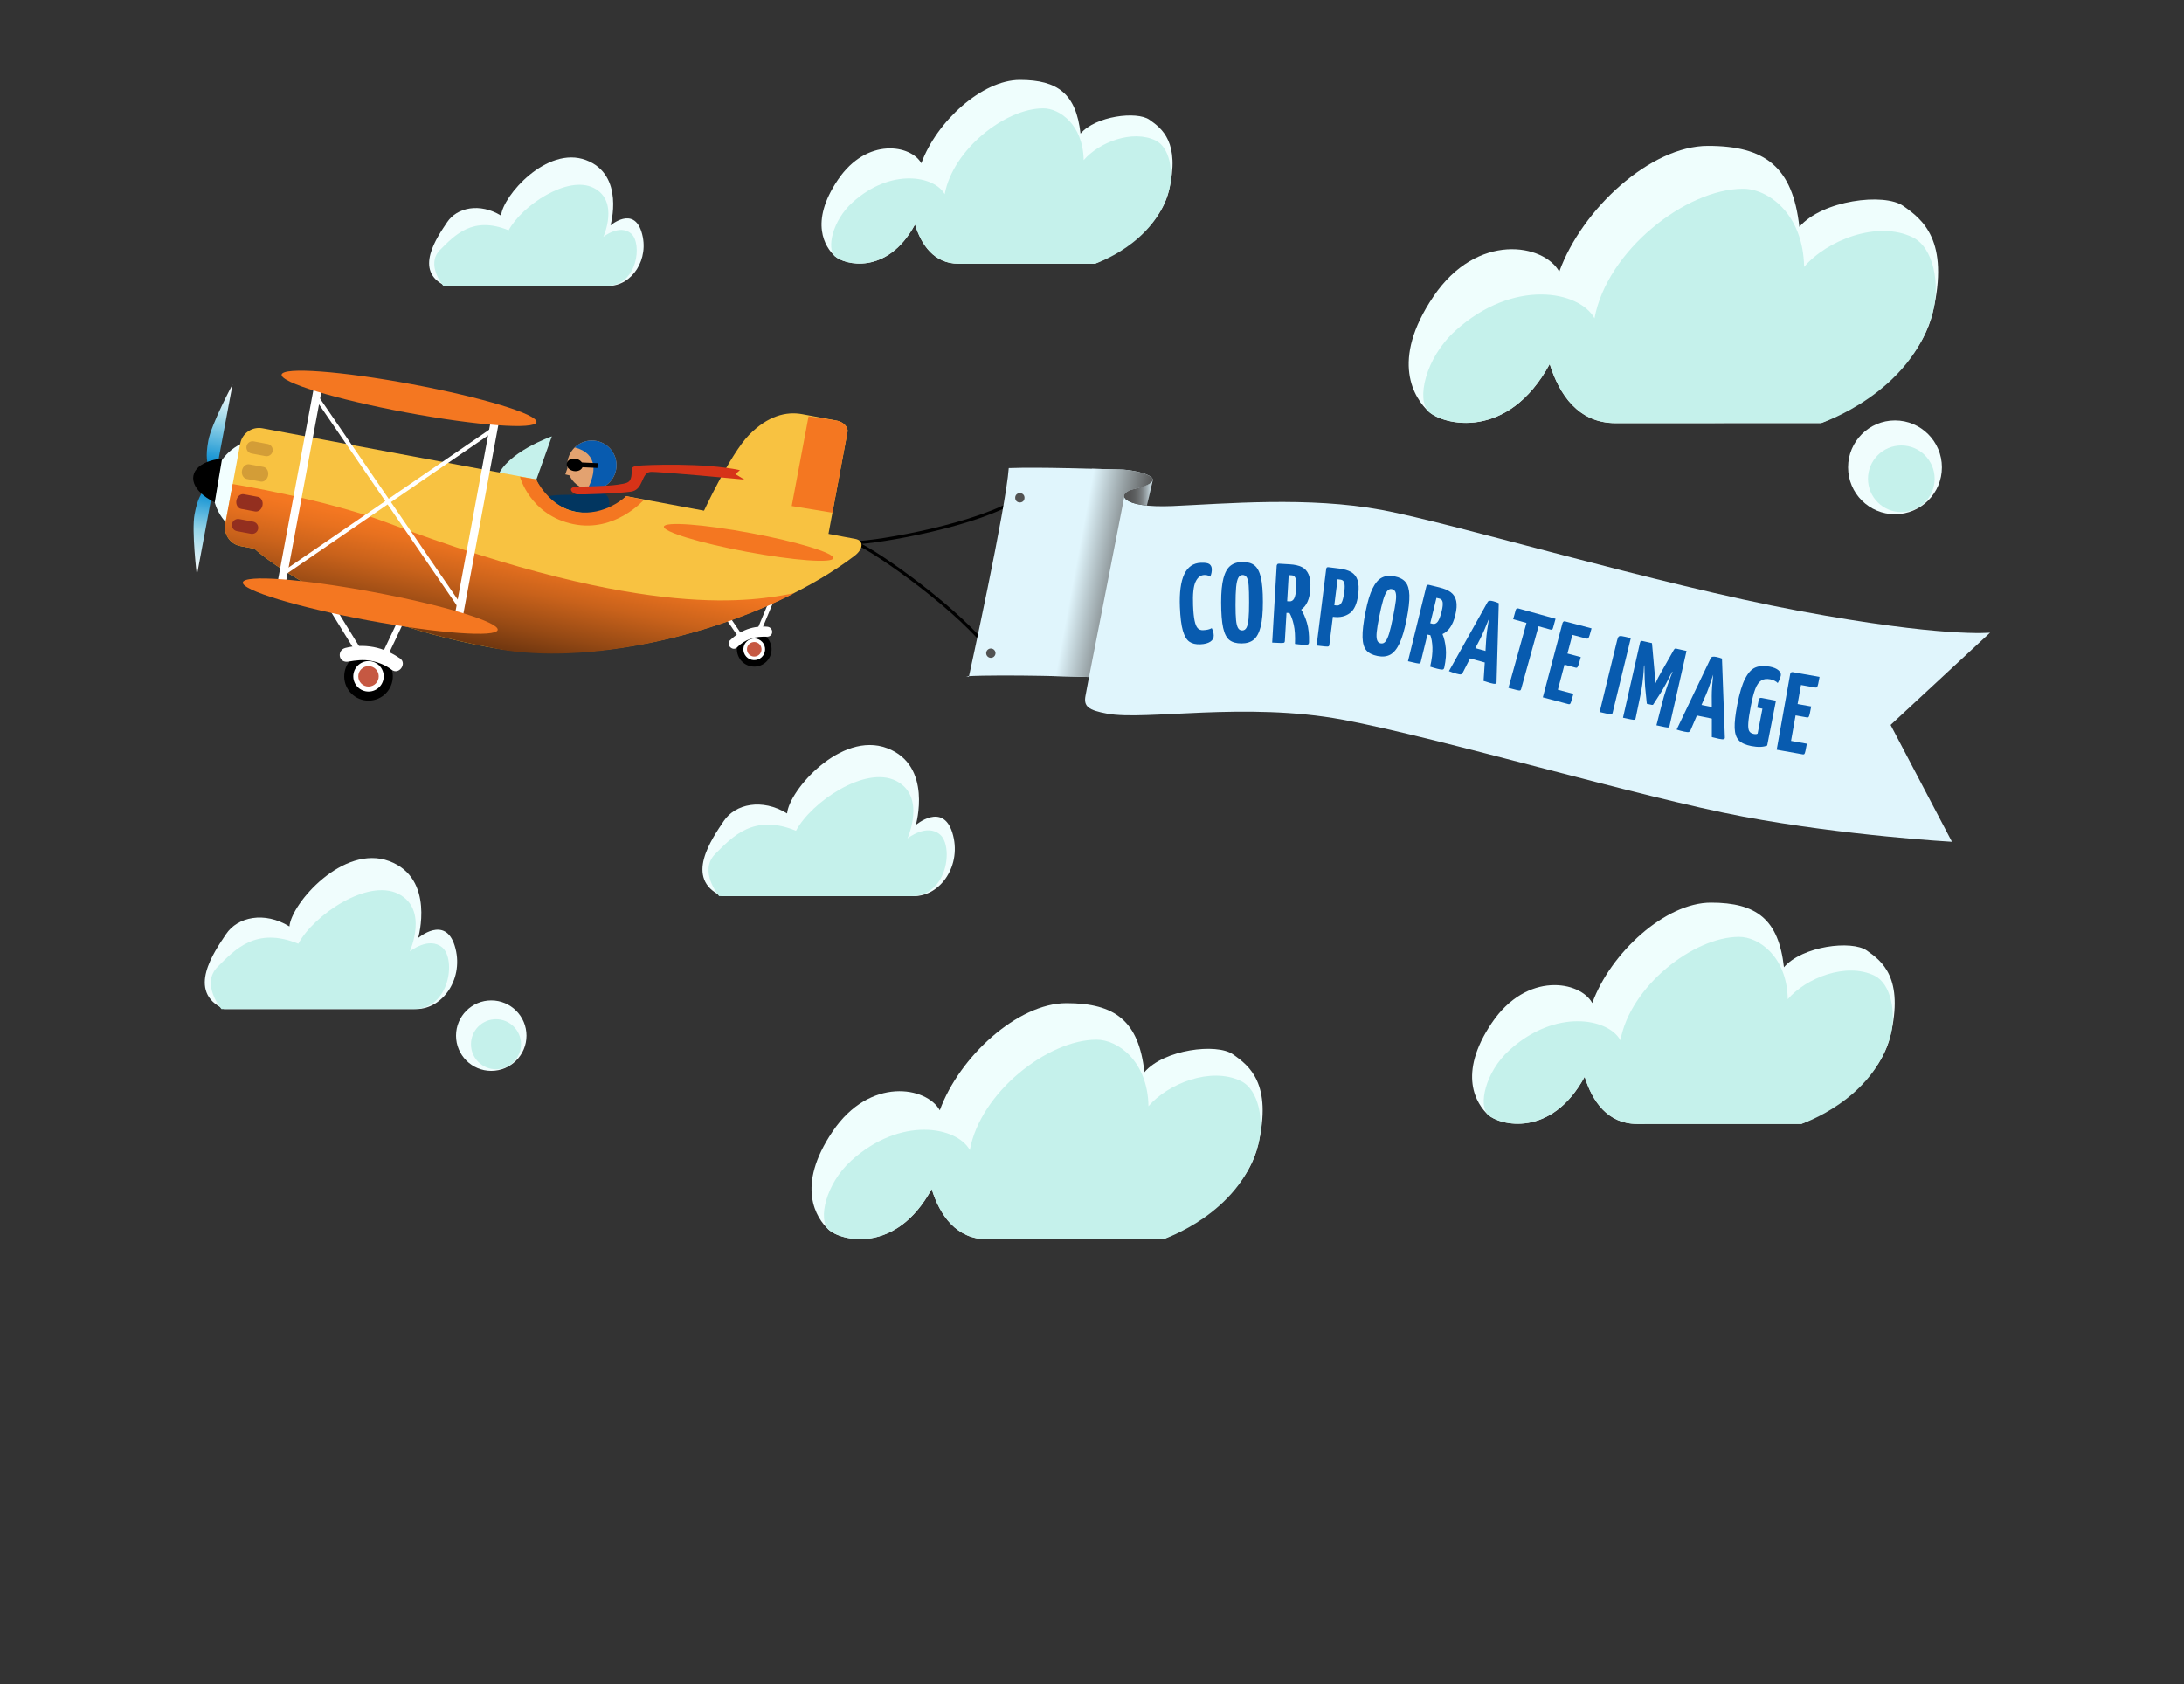 <?xml version="1.0" encoding="utf-8"?>
<!-- Generator: Adobe Illustrator 15.1.0, SVG Export Plug-In . SVG Version: 6.00 Build 0)  -->
<!DOCTYPE svg PUBLIC "-//W3C//DTD SVG 1.1//EN" "http://www.w3.org/Graphics/SVG/1.1/DTD/svg11.dtd">
<svg version="1.1" id="Layer_1" xmlns="http://www.w3.org/2000/svg" xmlns:xlink="http://www.w3.org/1999/xlink" x="0px" y="0px"
	 width="603px" height="465.094px" viewBox="0 0 603 465.094" enable-background="new 0 0 603 465.094" xml:space="preserve">
<rect x="0" y="0" width="603" height="465.094" fill="#333333" stroke="none"/>
<g>
	<path fill="none" stroke="#000000" stroke-width="0.858" stroke-miterlimit="10" d="M236.285,149.852
		c5.97-0.075,34.374-4.898,45.299-12.385"/>
	<path fill="none" stroke="#000000" stroke-width="0.858" stroke-miterlimit="10" d="M236.493,150.011
		c5.539,2.222,29.614,19.335,37.099,30.243"/>
	<path fill="#E0F5FC" d="M267.502,186.889c0,0,10.223-46.553,11.013-57.629c9.246-0.314,22.199,0.222,30.837,0.389
		c4.574,0.088,15.449,2.683,3.563,5.514c-4.809,1.146-3.525,5.208,10.883,4.582c14.403-0.628,37.5-2.696,57.716,1.077
		c20.216,3.771,75.528,20.474,115.227,27.878c39.696,7.401,52.715,6.002,52.715,6.002l-27.466,25.485l16.943,32.268
		c0,0-29.291-1.649-57.645-6.951c-28.353-5.292-83.711-21.743-110.586-26.761c-26.873-5.016-54.404,0.31-65.009-1.671
		c-5.196-0.967-6.545-1.98-5.991-4.939c0.555-2.958,0.973-5.176,0.973-5.176s-23.345-0.783-33.915-0.204"/>
	<path fill="#023660" d="M167.88,141.611c0.145-1.303,1.133-4.055-1.007-5.307c-2.131-1.254-8.788,0.349-8.788,0.349
		s-5.56-0.186-7.999,0.687c-2.439,0.871-0.065,3.401,4.048,4.74c4.112,1.337,8.469,1.866,9.876,1.462
		C165.411,143.143,167.88,141.611,167.88,141.611z"/>
	<path fill="#E3A270" d="M164.662,121.759c-3.695-0.689-7.25,1.747-7.938,5.441c-0.134,0.711-0.146,1.418-0.064,2.101L156.074,131
		l1.148,0.27c0.891,1.947,2.679,3.449,4.946,3.871c3.692,0.69,7.247-1.747,7.937-5.44
		C170.792,126.003,168.357,122.449,164.662,121.759z"/>
	
		<linearGradient id="SVGID_1_" gradientUnits="userSpaceOnUse" x1="818.418" y1="-71.934" x2="814.18" y2="-96.102" gradientTransform="matrix(1 0 0 -1 -756 33.094)">
		<stop  offset="0.006" style="stop-color:#FFFFFF"/>
		<stop  offset="0.09" style="stop-color:#F3FAFC"/>
		<stop  offset="0.242" style="stop-color:#D4EEF5"/>
		<stop  offset="0.442" style="stop-color:#A1D9EA"/>
		<stop  offset="0.479" style="stop-color:#97D5E8"/>
		<stop  offset="0.509" style="stop-color:#8ED0E7"/>
		<stop  offset="0.848" style="stop-color:#289DD6"/>
		<stop  offset="1" style="stop-color:#0089D0"/>
	</linearGradient>
	<path fill="url(#SVGID_1_)" d="M57.446,128.684c-0.108-0.97-0.805-2.334,0.071-7.006c0.871-4.671,6.692-15.536,6.692-15.536
		l-4.207,22.543L57.446,128.684z"/>
	
		<linearGradient id="SVGID_2_" gradientUnits="userSpaceOnUse" x1="808.93" y1="-125.206" x2="812.876" y2="-101.746" gradientTransform="matrix(1 0 0 -1 -756 33.094)">
		<stop  offset="0" style="stop-color:#FFFFFF"/>
		<stop  offset="0.509" style="stop-color:#97D5E8"/>
		<stop  offset="0.846" style="stop-color:#2C9FD7"/>
		<stop  offset="1" style="stop-color:#0089D0"/>
	</linearGradient>
	<path fill="url(#SVGID_2_)" d="M56.183,135.417c-0.447,0.864-1.585,1.884-2.458,6.558c-0.874,4.674,0.635,16.906,0.635,16.906
		l4.214-22.543L56.183,135.417z"/>
	<path d="M79.093,136.155c-0.698,3.747-7.015,5.708-14.11,4.383c-7.095-1.324-12.287-5.43-11.585-9.178
		c0.699-3.745,7.018-5.71,14.117-4.383C74.606,128.301,79.792,132.409,79.093,136.155z"/>
	<path fill="#F2FFFF" d="M86.039,137.498c-1.393,7.467-8.578,12.393-16.047,11c-5.293-0.986-9.306-4.883-10.701-9.725
		c0.133-0.713,1.506-9.274,1.959-11.703c3.003-4.274,8.319-6.641,13.789-5.62C82.511,122.843,87.432,130.029,86.039,137.498z"/>
	<g>
		<path d="M203.741,180.903c0.888,2.488,3.622,3.788,6.109,2.903c2.491-0.889,3.79-3.627,2.9-6.106
			c-0.887-2.49-3.621-3.79-6.111-2.9C204.15,175.686,202.853,178.421,203.741,180.903z"/>
		<path fill="#FFFFFF" d="M205.425,180.305c0.555,1.553,2.263,2.371,3.826,1.812c1.559-0.553,2.373-2.265,1.818-3.82
			c-0.559-1.555-2.271-2.371-3.831-1.815C205.68,177.038,204.866,178.749,205.425,180.305z"/>
		<polygon fill="#FFFFFF" points="204.022,176.139 204.98,175.481 200.744,169.292 199.783,169.94 		"/>
		
			<rect x="210.809" y="164.47" transform="matrix(-0.923 -0.384 0.384 -0.923 341.688 406.77)" fill="#FFFFFF" width="1.166" height="9.71"/>
		<path fill="#FFFFFF" d="M211.67,175.826c-1.444-0.031-2.925,0.025-4.376,0.541c-1.463,0.522-2.756,1.325-3.759,2.381
			c-1.24,1.296-3.205-0.75-1.996-1.918c1.345-1.302,2.945-2.4,4.824-3.075c1.814-0.646,3.677-0.854,5.483-0.691
			C213.641,173.223,213.718,175.871,211.67,175.826z"/>
		<path fill="#C65842" d="M206.353,179.974c0.37,1.046,1.521,1.591,2.568,1.22c1.046-0.375,1.593-1.52,1.215-2.565
			c-0.37-1.046-1.52-1.594-2.57-1.217C206.524,177.781,205.976,178.933,206.353,179.974z"/>
	</g>
	<path fill="#C5F1EB" d="M146.008,138.25l6.355-17.75c0,0-12.578,4.386-15.048,11.291
		C134.853,138.694,146.008,138.25,146.008,138.25z"/>
	<path fill="#F8C241" d="M194.286,141.216c0,0,7.319-15.776,12.497-21.084c5.173-5.308,10.292-6.587,14.741-5.754
		c4.447,0.829,7.813,1.458,9.564,1.783c1.754,0.325,3.144,1.843,2.918,3.056c-0.229,1.213-5.309,28.432-5.309,28.432
		L194.286,141.216z"/>
	<path fill="#F8C241" d="M172.897,137.013c-3.43,3.531-8.499,5.336-13.696,4.367c-5.199-0.969-9.278-4.479-11.202-9.011
		l-75.524-14.097c-2.86-0.534-5.611,1.353-6.145,4.213l-4.136,22.172c-0.536,2.86,1.348,5.615,4.209,6.146l3.822,0.715
		c0,0,20.343,18.924,64.667,27.187c34.696,6.469,78.485-8.022,101.024-25.195c2.487-1.899,2.629-4.245,0.241-4.692
		C233.768,148.374,172.897,137.013,172.897,137.013z"/>
	
		<linearGradient id="SVGID_3_" gradientUnits="userSpaceOnUse" x1="897.443" y1="-117.175" x2="888.196" y2="-163.852" gradientTransform="matrix(1 0 0 -1 -756 33.094)">
		<stop  offset="0.006" style="stop-color:#F47721"/>
		<stop  offset="0.096" style="stop-color:#E8711F"/>
		<stop  offset="0.258" style="stop-color:#C9621B"/>
		<stop  offset="0.474" style="stop-color:#954914"/>
		<stop  offset="0.736" style="stop-color:#4F260B"/>
		<stop  offset="1" style="stop-color:#000000"/>
	</linearGradient>
	<path fill="url(#SVGID_3_)" d="M64.243,133.663l-2.049,10.993c-0.537,2.859,1.348,5.615,4.209,6.146l3.822,0.715
		c0,0,20.342,18.924,64.667,27.187c24.446,5.479,60.078-2.345,84.354-14.874c-10.769,1.958-39.398,8.115-112.571-19.579
		C89.637,137.803,64.243,133.663,64.243,133.663z"/>
	<g>
		
			<rect x="81.755" y="106.374" transform="matrix(0.983 0.183 -0.183 0.983 25.826 -12.898)" fill="#FFFFFF" width="2.257" height="54.553"/>
		
			<rect x="130.712" y="115.499" transform="matrix(0.983 0.182 -0.182 0.983 28.118 -21.567)" fill="#FFFFFF" width="2.259" height="54.558"/>
		
			<rect x="106.617" y="102.966" transform="matrix(0.566 0.824 -0.824 0.566 160.698 -28.246)" fill="#FFFFFF" width="1.129" height="71.132"/>
		
			<rect x="106.426" y="102.77" transform="matrix(0.825 -0.565 0.565 0.825 -59.433 84.595)" fill="#FFFFFF" width="1.128" height="71.143"/>
	</g>
	<path fill="#F47721" d="M148.119,116.57c-0.404,2.159-16.481,0.967-35.911-2.657c-19.426-3.626-34.855-8.314-34.45-10.472
		c0.402-2.159,16.48-0.971,35.91,2.653C133.096,109.72,148.524,114.414,148.119,116.57z"/>
	<path fill="#F47721" d="M223.248,114.953c0,0,6.896,1.031,7.841,1.208c1.753,0.325,3.144,1.843,2.918,3.054
		c-0.157,0.845-4.178,22.368-4.178,22.368l-11.239-1.842L223.248,114.953z"/>
	<g>
		<path d="M108.341,187.993c-0.68,3.646-4.183,6.047-7.828,5.369c-3.644-0.681-6.043-4.188-5.362-7.832
			c0.677-3.642,4.179-6.038,7.827-5.357C106.62,180.848,109.021,184.352,108.341,187.993z"/>
		<path fill="#FFFFFF" d="M105.874,187.534c-0.422,2.287-2.619,3.789-4.901,3.361c-2.277-0.423-3.782-2.617-3.361-4.9
			c0.431-2.275,2.622-3.784,4.904-3.362C104.796,183.062,106.301,185.253,105.874,187.534z"/>
		<polygon fill="#FFFFFF" points="106.898,181.447 105.422,180.746 109.922,171.235 111.398,171.928 		"/>
		<polygon fill="#FFFFFF" points="90.896,168.173 92.286,167.316 99.43,178.912 98.041,179.765 		"/>
		<path fill="#FFFFFF" d="M96.235,182.703c1.994-0.357,4.061-0.612,6.183-0.213c2.141,0.398,4.11,1.226,5.732,2.465
			c2.007,1.527,4.276-1.75,2.34-3.096c-2.154-1.508-4.606-2.67-7.363-3.183c-2.657-0.495-5.287-0.376-7.745,0.245
			C92.929,179.536,93.403,183.218,96.235,182.703z"/>
		<path fill="#C65842" d="M104.519,187.28c-0.288,1.534-1.761,2.547-3.294,2.259c-1.532-0.287-2.54-1.761-2.256-3.292
			c0.289-1.531,1.763-2.544,3.292-2.256C103.792,184.275,104.804,185.752,104.519,187.28z"/>
	</g>
	<path fill="#F47721" d="M137.412,173.939c-0.405,2.158-16.482,0.967-35.911-2.653c-19.43-3.62-34.855-8.312-34.454-10.469
		c0.404-2.157,16.484-0.967,35.913,2.658C122.39,167.099,137.814,171.784,137.412,173.939z"/>
	<path fill="#085BAF" d="M170.104,129.7c-0.689,3.694-4.244,6.13-7.937,5.44c2.317-4.309,3.16-9.847-3.485-11.589
		c1.531-1.474,3.732-2.213,5.979-1.792C168.357,122.449,170.792,126.003,170.104,129.7z"/>
	<path d="M160.883,128.784c-0.171,0.937-1.3,1.512-2.513,1.286c-1.218-0.228-2.062-1.172-1.887-2.105
		c0.175-0.938,1.303-1.51,2.517-1.287C160.217,126.906,161.061,127.846,160.883,128.784z"/>
	<rect x="160.089" y="127.83" transform="matrix(0.999 0.046 -0.046 0.999 6.117 -7.38)" width="4.845" height="1.307"/>
	<path fill="#D63318" d="M159.269,134.41c2.006-0.078,8.753-0.169,11.195-0.564c2.446-0.399,3.486-0.394,3.832-2.229
		c0.341-1.831-0.531-2.753,1.694-2.998c2.231-0.249,18.452-0.907,28.298,1.214c-1.245,1.094-1.245,1.094-1.245,1.094l2.468,1.505
		c0,0-24.115-2.297-25.95-2.109c-2.61,0.273-1.811,4.953-5.378,5.448c-3.799,0.526-13.338,0.83-14.749,0.757
		C158.03,136.454,156.306,134.521,159.269,134.41z"/>
	<path fill="none" d="M267.502,186.889"/>
	
		<linearGradient id="SVGID_4_" gradientUnits="userSpaceOnUse" x1="741.824" y1="1349.759" x2="758.95" y2="1349.759" gradientTransform="matrix(0.983 0.183 -0.183 0.983 -185.282 -1305.617)">
		<stop  offset="0" style="stop-color:#E0F5FC"/>
		<stop  offset="1" style="stop-color:#525252"/>
	</linearGradient>
	<path fill="url(#SVGID_4_)" d="M300.675,186.956c0,0-4.237-0.144-9.908-0.264l10.699-57.239c2.848,0.077,5.526,0.148,7.887,0.195
		c4.574,0.088,15.449,2.683,3.563,5.512c-1.204,0.287-2.025,0.754-2.358,1.286L300.675,186.956z"/>
	<path fill="none" d="M267.502,186.889"/>
	
		<linearGradient id="SVGID_5_" gradientUnits="userSpaceOnUse" x1="864.804" y1="587.662" x2="872.662" y2="587.662" gradientTransform="matrix(1 0 0 1 -554.4 -451.506)">
		<stop  offset="0" style="stop-color:#525252"/>
		<stop  offset="0.208" style="stop-color:#545555"/>
		<stop  offset="0.362" style="stop-color:#5C5E5F"/>
		<stop  offset="0.5" style="stop-color:#6A6D6F"/>
		<stop  offset="0.628" style="stop-color:#7D8385"/>
		<stop  offset="0.748" style="stop-color:#959FA3"/>
		<stop  offset="0.864" style="stop-color:#B4C2C7"/>
		<stop  offset="0.974" style="stop-color:#D7EAF1"/>
		<stop  offset="1" style="stop-color:#E0F5FC"/>
	</linearGradient>
	<path fill="url(#SVGID_5_)" d="M318.262,132.698c-0.215,0.686-1.714,1.601-5.345,2.462c-3.837,0.917-3.79,3.692,3.729,4.453
		C316.646,139.614,318.06,133.799,318.262,132.698z"/>
	<circle fill="#525252" cx="281.581" cy="137.466" r="1.287"/>
	<path fill="#525252" d="M274.835,180.603c-0.13,0.7-0.806,1.163-1.5,1.033c-0.704-0.132-1.161-0.805-1.031-1.502
		c0.133-0.696,0.805-1.156,1.504-1.025C274.505,179.237,274.967,179.913,274.835,180.603z"/>
	<g>
		<path fill="#085BAF" d="M328.379,177.202c-0.758-0.533-1.356-1.546-1.791-3.043c-0.433-1.492-0.71-3.676-0.821-6.546
			c-0.316-7.971,1.607-12.037,5.767-12.202c1.21-0.048,2.012,0.081,2.41,0.39c0.394,0.307,0.607,0.753,0.632,1.336
			c0.024,0.687-0.109,1.391-0.419,2.112c-0.492-0.336-1.042-0.49-1.643-0.467c-1.043,0.042-1.85,0.671-2.428,1.892
			c-0.578,1.223-0.805,3.394-0.681,6.514c0.07,1.812,0.209,3.213,0.417,4.206c0.207,0.991,0.494,1.683,0.863,2.074
			c0.368,0.391,0.854,0.577,1.46,0.552c1.042-0.041,1.846-0.229,2.416-0.563c0.337,0.611,0.519,1.281,0.549,2.009
			c0.027,0.729-0.287,1.31-0.948,1.742c-0.661,0.43-1.584,0.671-2.77,0.719C330.147,177.977,329.143,177.735,328.379,177.202z"/>
		<path fill="#085BAF" d="M339.445,176.749c-0.793-0.625-1.372-1.748-1.736-3.371c-0.366-1.625-0.549-3.979-0.552-7.062
			c-0.002-2.79,0.207-4.999,0.634-6.624c0.427-1.625,1.07-2.78,1.938-3.467c0.863-0.69,1.993-1.032,3.385-1.033
			c1.396-0.001,2.489,0.319,3.282,0.964c0.792,0.647,1.372,1.761,1.739,3.341c0.364,1.584,0.548,3.812,0.55,6.686
			c0.002,2.917-0.203,5.208-0.618,6.871c-0.419,1.667-1.047,2.854-1.888,3.563c-0.844,0.708-1.974,1.064-3.388,1.065
			C341.349,177.684,340.235,177.374,339.445,176.749z M344.161,173.31c0.271-0.52,0.455-1.33,0.559-2.423
			c0.104-1.093,0.154-2.618,0.149-4.575c-0.001-2.02-0.033-3.54-0.11-4.561c-0.072-1.02-0.241-1.771-0.499-2.25
			c-0.264-0.479-0.665-0.718-1.205-0.718c-0.502,0.001-0.892,0.267-1.169,0.799c-0.282,0.53-0.479,1.389-0.594,2.578
			c-0.112,1.188-0.166,2.831-0.165,4.935c0,1.769,0.048,3.145,0.145,4.124c0.096,0.979,0.269,1.701,0.531,2.17
			c0.26,0.467,0.647,0.704,1.169,0.703C343.494,174.089,343.89,173.83,344.161,173.31z"/>
		<path fill="#085BAF" d="M360.843,171.978c0.444,1.485,0.636,3.279,0.577,5.384c-0.014,0.227-0.063,0.392-0.138,0.493
			c-0.08,0.1-0.247,0.164-0.497,0.188c-0.252,0.028-0.662,0.024-1.219-0.008c-0.563-0.032-1.237-0.102-2.025-0.212
			c0.085-2.164-0.026-3.938-0.346-5.325c-0.313-1.385-0.711-2.465-1.188-3.244c-0.124,0.015-0.313,0.014-0.561-0.001l-0.25-0.017
			l-0.454,7.797c-0.015,0.228-0.083,0.376-0.199,0.442c-0.118,0.066-0.462,0.094-1.022,0.081c-0.563-0.011-1.321-0.046-2.275-0.101
			l1.239-21.207c0.005-0.103,0.053-0.23,0.145-0.383c0.093-0.151,0.265-0.218,0.514-0.206l2.929,0.172
			c1.392,0.081,2.517,0.334,3.367,0.76c0.853,0.425,1.479,1.118,1.881,2.082c0.401,0.962,0.555,2.275,0.459,3.937
			c-0.163,2.766-1.006,4.679-2.522,5.737C359.866,169.279,360.396,170.489,360.843,171.978z M355.386,166.025l0.655,0.038
			c0.54,0.031,0.961-0.226,1.263-0.771c0.307-0.546,0.501-1.577,0.592-3.095c0.063-1.122,0.004-1.949-0.184-2.483
			c-0.186-0.533-0.531-0.813-1.029-0.841l-0.874-0.051L355.386,166.025z"/>
		<path fill="#085BAF" d="M373.07,157.986c0.818,0.48,1.399,1.212,1.739,2.2c0.338,0.986,0.403,2.308,0.194,3.96
			c-0.32,2.563-1.097,4.292-2.33,5.186c-1.236,0.894-2.713,1.233-4.425,1.022l-0.248-0.032l-0.972,7.75
			c-0.027,0.225-0.1,0.37-0.212,0.43c-0.108,0.06-0.452,0.065-1.024,0.014c-0.572-0.052-1.331-0.136-2.28-0.254l2.64-21.08
			c0.027-0.226,0.089-0.382,0.182-0.464c0.098-0.081,0.266-0.107,0.514-0.078l2.915,0.363
			C371.142,157.179,372.246,157.504,373.07,157.986z M370.366,166.493c0.343-0.544,0.612-1.632,0.82-3.263
			c0.123-1.014,0.111-1.778-0.047-2.29c-0.157-0.513-0.479-0.799-0.977-0.861l-0.868-0.111l-0.896,7.161l0.65,0.081
			C369.587,167.277,370.026,167.04,370.366,166.493z"/>
		<path fill="#085BAF" d="M377.241,179.589c-0.653-0.765-1.002-1.979-1.043-3.644c-0.044-1.667,0.234-4.009,0.837-7.031
			c0.54-2.736,1.18-4.861,1.914-6.372c0.734-1.512,1.592-2.519,2.571-3.026c0.982-0.503,2.156-0.624,3.525-0.351
			c1.369,0.27,2.377,0.8,3.027,1.586c0.651,0.786,1.003,1.994,1.054,3.616c0.05,1.624-0.206,3.846-0.765,6.664
			c-0.565,2.861-1.217,5.066-1.947,6.621c-0.733,1.552-1.583,2.59-2.546,3.117c-0.968,0.533-2.145,0.66-3.531,0.384
			C378.93,180.873,377.896,180.352,377.241,179.589z M382.538,177.136c0.363-0.458,0.705-1.213,1.021-2.265
			c0.314-1.052,0.664-2.539,1.046-4.458c0.391-1.981,0.652-3.48,0.779-4.494c0.124-1.015,0.106-1.783-0.056-2.304
			c-0.164-0.52-0.51-0.833-1.04-0.939c-0.49-0.097-0.924,0.089-1.306,0.555c-0.38,0.464-0.739,1.27-1.082,2.411
			c-0.344,1.143-0.718,2.745-1.129,4.809c-0.344,1.736-0.564,3.093-0.662,4.071c-0.102,0.979-0.066,1.722,0.1,2.235
			c0.163,0.508,0.5,0.815,1.01,0.915C381.732,177.772,382.17,177.594,382.538,177.136z"/>
		<path fill="#085BAF" d="M399.176,178.946c0.165,1.538,0.028,3.337-0.408,5.395c-0.059,0.222-0.132,0.375-0.228,0.459
			c-0.094,0.083-0.266,0.116-0.521,0.098c-0.254-0.021-0.649-0.097-1.199-0.229c-0.546-0.134-1.193-0.326-1.948-0.575
			c0.475-2.114,0.682-3.88,0.623-5.291c-0.061-1.418-0.253-2.556-0.579-3.405c-0.129-0.013-0.31-0.045-0.553-0.104l-0.246-0.059
			l-1.858,7.578c-0.057,0.222-0.145,0.354-0.275,0.398c-0.131,0.043-0.47,0.01-1.019-0.104c-0.552-0.114-1.293-0.285-2.223-0.513
			l5.06-20.624c0.026-0.1,0.097-0.219,0.216-0.35c0.118-0.132,0.301-0.167,0.541-0.106l2.853,0.701
			c1.353,0.332,2.412,0.785,3.177,1.356c0.758,0.573,1.248,1.367,1.469,2.387c0.222,1.02,0.136,2.339-0.261,3.956
			c-0.663,2.691-1.834,4.42-3.525,5.184C398.705,176.119,399.005,177.406,399.176,178.946z M394.889,172.106l0.638,0.155
			c0.523,0.129,0.985-0.049,1.381-0.529c0.396-0.482,0.775-1.46,1.139-2.937c0.267-1.093,0.355-1.917,0.269-2.475
			c-0.088-0.557-0.376-0.896-0.861-1.017l-0.85-0.207L394.889,172.106z"/>
		<path fill="#085BAF" d="M412.824,188.821c-0.225,0.043-0.662-0.021-1.307-0.201c-0.701-0.191-1.337-0.39-1.908-0.588l0.333-5.092
			l-4.066-1.121l-2.044,4.006c-0.124,0.224-0.287,0.356-0.478,0.4c-0.2,0.043-0.606-0.021-1.231-0.192
			c-0.703-0.192-1.394-0.429-2.074-0.701l10.665-19.057c0.195-0.401,0.704-0.487,1.529-0.261c0.681,0.188,1.205,0.375,1.563,0.56
			l-0.612,21.857C413.178,188.647,413.059,188.774,412.824,188.821z M410.143,179.755l0.178-2.994
			c0.095-1.528,0.356-3.498,0.783-5.907c-0.984,2.473-1.778,4.295-2.379,5.468l-1.384,2.663L410.143,179.755z"/>
		<path fill="#085BAF" d="M429.486,170.874l-0.702,2.528c-0.064,0.24-0.155,0.387-0.267,0.443c-0.112,0.055-0.28,0.054-0.501-0.008
			l-3.223-0.895l-4.811,17.332c-0.06,0.22-0.154,0.35-0.284,0.389c-0.129,0.04-0.472-0.005-1.017-0.137
			c-0.551-0.129-1.282-0.323-2.205-0.579l4.979-17.933l-3.673-1.02l0.701-2.527c0.109-0.401,0.369-0.547,0.77-0.437L429.486,170.874
			z"/>
		<path fill="#085BAF" d="M430.122,190.467l4.288,1.135c-0.214,0.806-0.394,1.447-0.542,1.924c-0.147,0.481-0.274,0.765-0.373,0.857
			c-0.103,0.093-0.253,0.111-0.452,0.058l-7.067-1.871l5.435-20.528c0.026-0.102,0.102-0.217,0.224-0.347
			c0.118-0.129,0.304-0.162,0.544-0.096l7.247,1.916c-0.202,0.766-0.377,1.388-0.527,1.865c-0.146,0.478-0.279,0.772-0.394,0.882
			c-0.117,0.109-0.271,0.139-0.474,0.083l-3.896-1.03l-1.367,5.157l3.684,0.974c-0.195,0.746-0.371,1.362-0.524,1.853
			c-0.146,0.488-0.277,0.8-0.393,0.944c-0.113,0.144-0.26,0.19-0.44,0.144l-3.14-0.833L430.122,190.467z"/>
		<path fill="#085BAF" d="M446.475,176.862c0.134-0.547,0.277-0.898,0.433-1.052c0.154-0.155,0.437-0.204,0.856-0.145
			c0.41,0.059,1.247,0.241,2.501,0.545l-5.024,20.632c-0.055,0.226-0.141,0.356-0.259,0.404c-0.119,0.046-0.464,0.01-1.036-0.107
			c-0.568-0.118-1.332-0.293-2.281-0.522L446.475,176.862z"/>
		<path fill="#085BAF" d="M465.648,179.755l-4.697,20.714c-0.051,0.222-0.137,0.358-0.254,0.405c-0.118,0.05-0.463,0.02-1.037-0.09
			c-0.573-0.106-1.347-0.273-2.322-0.494l1.481-5.814c0.366-1.433,0.769-2.809,1.207-4.13c0.44-1.323,0.818-2.396,1.133-3.219
			c0.314-0.825,0.518-1.345,0.607-1.56l-0.076-0.083c-1.428,2.817-2.374,4.587-2.841,5.316l-2.38,3.72
			c-0.072,0.133-0.201,0.18-0.386,0.135l-1.399-0.316l-0.463-4.591c-0.089-0.918-0.162-2.921-0.211-6.004l-0.104,0.041
			c-0.01,0.233-0.045,0.786-0.103,1.658c-0.061,0.874-0.179,1.996-0.347,3.366c-0.177,1.371-0.427,2.786-0.76,4.25l-1.104,5.289
			c-0.047,0.224-0.143,0.357-0.28,0.402c-0.138,0.044-0.481,0.012-1.036-0.091c-0.555-0.106-1.276-0.259-2.171-0.46l4.696-20.709
			c0.063-0.265,0.149-0.421,0.267-0.467c0.116-0.049,0.277-0.05,0.479-0.004l2.563,0.581l0.722,8.102
			c0.088,0.833,0.134,1.549,0.138,2.147c0.003,0.599-0.003,0.97-0.016,1.117c0.055-0.139,0.204-0.477,0.457-1.019
			c0.251-0.542,0.569-1.15,0.961-1.833l3.693-6.525c0.134-0.225,0.248-0.369,0.336-0.434c0.093-0.063,0.229-0.077,0.411-0.037
			L465.648,179.755z"/>
		<path fill="#085BAF" d="M475.892,204.125c-0.225,0.063-0.664,0.024-1.317-0.112c-0.714-0.148-1.36-0.305-1.944-0.467l0.005-5.104
			l-4.131-0.854l-1.78,4.129c-0.111,0.234-0.263,0.375-0.458,0.432c-0.189,0.057-0.605,0.021-1.237-0.112
			c-0.714-0.147-1.415-0.336-2.114-0.565l9.41-19.712c0.171-0.412,0.676-0.531,1.512-0.357c0.692,0.145,1.225,0.297,1.597,0.46
			l0.796,21.858C476.229,203.929,476.117,204.066,475.892,204.125z M472.628,195.249l-0.019-3.001
			c-0.003-1.532,0.135-3.515,0.402-5.946c-0.824,2.53-1.498,4.401-2.023,5.61l-1.21,2.75L472.628,195.249z"/>
		<path fill="#085BAF" d="M480.081,204.439c-0.705-0.741-1.085-1.873-1.143-3.401c-0.056-1.525,0.187-3.69,0.729-6.493
			c0.615-3.19,1.344-5.588,2.185-7.196c0.838-1.608,1.799-2.628,2.88-3.055c1.081-0.431,2.396-0.494,3.951-0.194
			c1.046,0.202,1.828,0.533,2.354,0.995c0.524,0.464,0.745,0.938,0.646,1.43c-0.125,0.634-0.405,1.333-0.849,2.094
			c-0.188-0.226-0.478-0.435-0.865-0.626c-0.392-0.191-0.789-0.327-1.197-0.406c-1.022-0.198-1.861-0.083-2.517,0.344
			c-0.654,0.425-1.194,1.19-1.619,2.296c-0.427,1.106-0.837,2.69-1.236,4.757c-0.401,2.086-0.637,3.657-0.702,4.714
			c-0.067,1.06,0.022,1.793,0.263,2.197c0.234,0.408,0.654,0.666,1.248,0.782c0.508,0.1,0.867,0.062,1.069-0.113l1.326-6.867
			l-1.439-0.279l0.425-2.208c0.079-0.412,0.364-0.567,0.855-0.472l3.894,0.751l-2.423,12.387c-1.083,0.449-2.556,0.495-4.413,0.137
			C481.925,205.704,480.784,205.181,480.081,204.439z"/>
		<path fill="#085BAF" d="M494.503,204.595l4.367,0.778c-0.144,0.82-0.271,1.474-0.381,1.963c-0.111,0.489-0.212,0.784-0.304,0.884
			c-0.09,0.098-0.24,0.132-0.444,0.094l-7.197-1.28l3.727-20.916c0.02-0.102,0.079-0.221,0.188-0.359
			c0.109-0.14,0.291-0.188,0.535-0.145l7.382,1.314c-0.144,0.779-0.265,1.413-0.371,1.901c-0.108,0.489-0.218,0.792-0.321,0.911
			c-0.106,0.12-0.262,0.16-0.468,0.123l-3.966-0.704l-0.934,5.257l3.75,0.668c-0.134,0.758-0.257,1.387-0.367,1.885
			c-0.105,0.499-0.217,0.824-0.314,0.976c-0.102,0.15-0.244,0.21-0.432,0.177l-3.196-0.57L494.503,204.595z"/>
	</g>
	<g>
		<path fill="#D39D37" d="M75.275,124.59c-0.175,0.925-1.063,1.534-1.987,1.359l-3.867-0.719c-0.926-0.174-1.532-1.064-1.36-1.985
			l0,0c0.175-0.925,1.057-1.532,1.982-1.36l3.868,0.725C74.833,122.782,75.446,123.67,75.275,124.59L75.275,124.59z"/>
		<path fill="#D39D37" d="M74.025,131.275c-0.207,1.114-1.126,1.881-2.047,1.709l-3.864-0.723c-0.928-0.175-1.508-1.221-1.3-2.334
			l0,0c0.208-1.114,1.129-1.881,2.053-1.708l3.864,0.719C73.651,129.112,74.235,130.156,74.025,131.275L74.025,131.275z"/>
		<path fill="#932F1F" d="M72.481,139.538c-0.209,1.116-1.124,1.881-2.047,1.712l-3.868-0.722c-0.921-0.172-1.501-1.215-1.294-2.335
			l0,0c0.21-1.114,1.127-1.88,2.049-1.709l3.868,0.72C72.111,137.375,72.689,138.421,72.481,139.538L72.481,139.538z"/>
		<path fill="#932F1F" d="M71.269,146.044c-0.17,0.924-1.059,1.529-1.985,1.356l-3.866-0.721c-0.924-0.173-1.534-1.059-1.359-1.981
			l0,0c0.171-0.923,1.058-1.534,1.982-1.359l3.865,0.72C70.832,144.236,71.441,145.123,71.269,146.044L71.269,146.044z"/>
	</g>
	<path fill="#F47721" d="M143.557,131.638c0,0,2.784,10.639,14.734,13.096c11.573,2.378,19.479-6.712,19.479-6.712l-4.872-1.008
		c0,0-5.769,5.592-13.696,4.367c-7.446-1.153-11.202-9.011-11.202-9.011L143.557,131.638z"/>
	<path fill="#F47721" d="M230.089,154.146c-0.268,1.437-10.958,0.644-23.879-1.766c-12.917-2.411-23.176-5.528-22.906-6.963
		c0.266-1.435,10.957-0.646,23.876,1.766C220.099,149.593,230.358,152.714,230.089,154.146z"/>
</g>
<g>
	<path fill="#F0FDFD" d="M115.455,259.024c0,0,4.774-16.447-7.958-21.221c-12.731-4.774-27.058,11.67-27.585,18.036
		c-6.897-4.243-14.324-2.652-17.506,2.121c-3.185,4.774-11.143,15.915-0.531,20.69c13.264,0,45.624,0,53.051,0
		s13.372-8.664,10.609-17.507C122.882,252.659,115.455,259.024,115.455,259.024z"/>
	<path fill="#C5F1EB" d="M114.198,278.652c10.08,0,11.671-13.794,7.957-16.977s-9.018,1.062-9.018,1.062s5.305-11.671-3.182-15.916
		c-8.489-4.244-23.342,5.836-27.587,13.793c-11.671-4.774-17.507,1.59-22.28,6.367c-4.774,4.773,1.06,11.67,1.06,11.67
		L114.198,278.652L114.198,278.652z"/>
</g>
<g>
	<path fill="#F0FDFD" d="M145.363,285.989c0,5.371-4.354,9.727-9.727,9.727c-5.371,0-9.726-4.355-9.726-9.727
		s4.355-9.727,9.726-9.727C141.009,276.263,145.363,280.618,145.363,285.989z"/>
	<circle fill="#C5F1EB" cx="136.947" cy="288.363" r="6.911"/>
</g>
<g>
	<path fill="#EFFEFD" d="M302.352,72.806c0,0,17.268-6.963,20.404-20.217c3.14-13.254-1.919-17.091-5.405-19.532
		c-3.489-2.441-14.824-1.046-19.022,3.837c-1.223-10.987-6.281-14.824-16.745-14.824c-10.464,0-23.022,11.512-27.207,23.021
		c-2.79-5.058-14.998-7.325-23.019,4.534c-8.024,11.859-3.49,18.66-0.875,21.102c2.616,2.442,14.476,5.407,22.148-8.72
		c1.744,5.581,5.232,10.813,12.034,10.813C271.468,72.818,302.352,72.806,302.352,72.806z"/>
	<path fill="#C5F1EB" d="M302.352,72.806c0,0,16.393-5.394,20.404-20.217c1.396-5.164,0.167-11.915-3.661-13.776
		c-6.453-3.139-15.696,0.523-19.892,5.406c-0.175-9.766-6.633-14.301-11.167-14.301c-10.464,0-24.938,11.336-27.205,23.718
		c-2.792-5.058-14.853-7.346-25.464,2.268c-5.579,5.057-7.15,12.73-4.883,14.824c2.63,2.427,14.476,5.406,22.148-8.72
		c1.744,5.581,5.233,10.813,12.034,10.813C271.468,72.818,302.352,72.806,302.352,72.806z"/>
</g>
<g>
	<path fill="#F0FDFD" d="M168.556,62.25c0,0,4.059-13.979-6.765-18.037c-10.821-4.059-22.998,9.92-23.446,15.331
		c-5.864-3.607-12.177-2.254-14.882,1.804c-2.706,4.059-9.47,13.528-0.451,17.587c11.274,0,38.779,0,45.094,0
		c6.31,0,11.366-7.364,9.017-14.881C174.869,56.839,168.556,62.25,168.556,62.25z"/>
	<path fill="#C5F1EB" d="M167.489,78.935c8.568,0,9.919-11.724,6.764-14.43c-3.156-2.706-7.666,0.901-7.666,0.901
		s4.509-9.92-2.706-13.528c-7.216-3.607-19.841,4.96-23.449,11.724c-9.92-4.058-14.882,1.354-18.938,5.412
		c-4.06,4.059,0.902,9.921,0.902,9.921H167.489z"/>
</g>
<g>
	<path fill="#EFFEFD" d="M497.377,310.354c0,0,20.79-8.383,24.569-24.344c3.779-15.959-2.312-20.58-6.511-23.52
		c-4.2-2.939-17.849-1.258-22.889,4.62c-1.47-13.23-7.56-17.85-20.161-17.85c-12.6,0-27.72,13.861-32.76,27.721
		c-3.358-6.092-18.058-8.822-27.718,5.46c-9.66,14.279-4.2,22.469-1.051,25.41c3.151,2.938,17.431,6.51,26.67-10.501
		c2.1,6.72,6.302,13.019,14.489,13.019C460.207,310.37,497.377,310.354,497.377,310.354z"/>
	<path fill="#C5F1EB" d="M497.377,310.354c0,0,19.738-6.493,24.569-24.344c1.682-6.218,0.199-14.347-4.409-16.588
		c-7.77-3.782-18.901,0.63-23.94,6.51c-0.211-11.761-7.979-17.221-13.44-17.221c-12.599,0-30.028,13.65-32.757,28.56
		c-3.362-6.091-17.887-8.848-30.662,2.73c-6.719,6.089-8.609,15.329-5.88,17.851c3.165,2.922,17.431,6.51,26.67-10.501
		c2.1,6.72,6.301,13.019,14.489,13.019C460.207,310.37,497.377,310.354,497.377,310.354z"/>
</g>
<g>
	<path fill="#F0FDFD" d="M252.86,227.815c0,0,4.773-16.45-7.958-21.223c-12.731-4.773-27.057,11.67-27.585,18.036
		c-6.896-4.243-14.324-2.651-17.506,2.122c-3.184,4.791-11.142,15.938-0.531,20.714c13.264,0,45.624,0,53.05,0
		c7.427,0,13.372-8.664,10.609-17.521C260.286,221.446,252.86,227.815,252.86,227.815z"/>
	<path fill="#C5F1EB" d="M251.604,247.464c10.08,0,11.671-13.792,7.958-16.988c-3.714-3.194-9.019,1.065-9.019,1.065
		s5.306-11.687-3.182-15.932c-8.489-4.244-23.343,5.835-27.587,13.801c-11.672-4.782-17.506,1.595-22.279,6.381
		c-4.775,4.776,1.059,11.672,1.059,11.672H251.604L251.604,247.464z"/>
</g>
<g>
	<path fill="#F0FDFD" d="M536.155,129.054c0,7.153-5.799,12.953-12.952,12.953c-7.151,0-12.952-5.799-12.952-12.953
		c0-7.154,5.801-12.952,12.952-12.952C530.356,116.102,536.155,121.9,536.155,129.054z"/>
	<circle fill="#C5F1EB" cx="524.949" cy="132.214" r="9.203"/>
</g>
<rect x="42" y="16.261" fill="none" width="507.75" height="329.451"/>
<g>
	<path fill="#EFFEFD" d="M502.847,116.819c0,0,26.044-10.502,30.778-30.496c4.735-19.992-2.894-25.78-8.154-29.462
		c-5.262-3.682-22.359-1.578-28.672,5.788c-1.842-16.573-9.472-22.361-25.255-22.361c-15.782,0-34.725,17.364-41.037,34.725
		c-4.209-7.63-22.623-11.049-34.724,6.84c-12.102,17.887-5.263,28.146-1.315,31.83c3.945,3.683,21.834,8.155,33.408-13.154
		c2.632,8.418,7.893,16.311,18.152,16.311C456.285,116.84,502.847,116.819,502.847,116.819z"/>
	<path fill="#C5F1EB" d="M502.847,116.819c0,0,24.729-8.134,30.778-30.496c2.107-7.789,0.25-17.972-5.522-20.78
		c-9.733-4.736-23.679,0.79-29.99,8.155c-0.264-14.732-9.997-21.573-16.837-21.573c-15.784,0-37.616,17.1-41.035,35.776
		c-4.211-7.628-22.404-11.082-38.408,3.421c-8.417,7.627-10.786,19.203-7.366,22.36c3.967,3.661,21.835,8.155,33.409-13.154
		c2.632,8.418,7.893,16.311,18.152,16.311C456.285,116.84,502.847,116.819,502.847,116.819z"/>
</g>
<g>
	<path fill="#EFFEFD" d="M321.129,342.225c0,0,22.191-8.948,26.226-25.983c4.036-17.035-2.466-21.967-6.949-25.104
		c-4.482-3.138-19.051-1.344-24.429,4.932c-1.57-14.121-8.071-19.053-21.535-19.053c-13.45,0-29.591,14.794-34.968,29.588
		c-3.585-6.501-19.276-9.415-29.585,5.827c-10.313,15.241-4.485,23.982-1.123,27.12c3.362,3.139,18.605,6.949,28.466-11.206
		c2.24,7.172,6.726,13.897,15.466,13.897C281.44,342.242,321.129,342.225,321.129,342.225z"/>
	<path fill="#C5F1EB" d="M321.129,342.225c0,0,21.07-6.93,26.226-25.983c1.795-6.636,0.214-15.313-4.705-17.707
		c-8.296-4.035-20.176,0.673-25.555,6.946c-0.225-12.55-8.517-18.379-14.346-18.379c-13.464,0-32.068,14.57-34.981,30.484
		c-3.587-6.502-19.09-9.442-32.726,2.914c-7.172,6.499-9.19,16.361-6.276,19.052c3.38,3.119,18.605,6.948,28.466-11.207
		c2.241,7.173,6.726,13.897,15.466,13.897C281.44,342.242,321.129,342.225,321.129,342.225z"/>
</g>
</svg>
